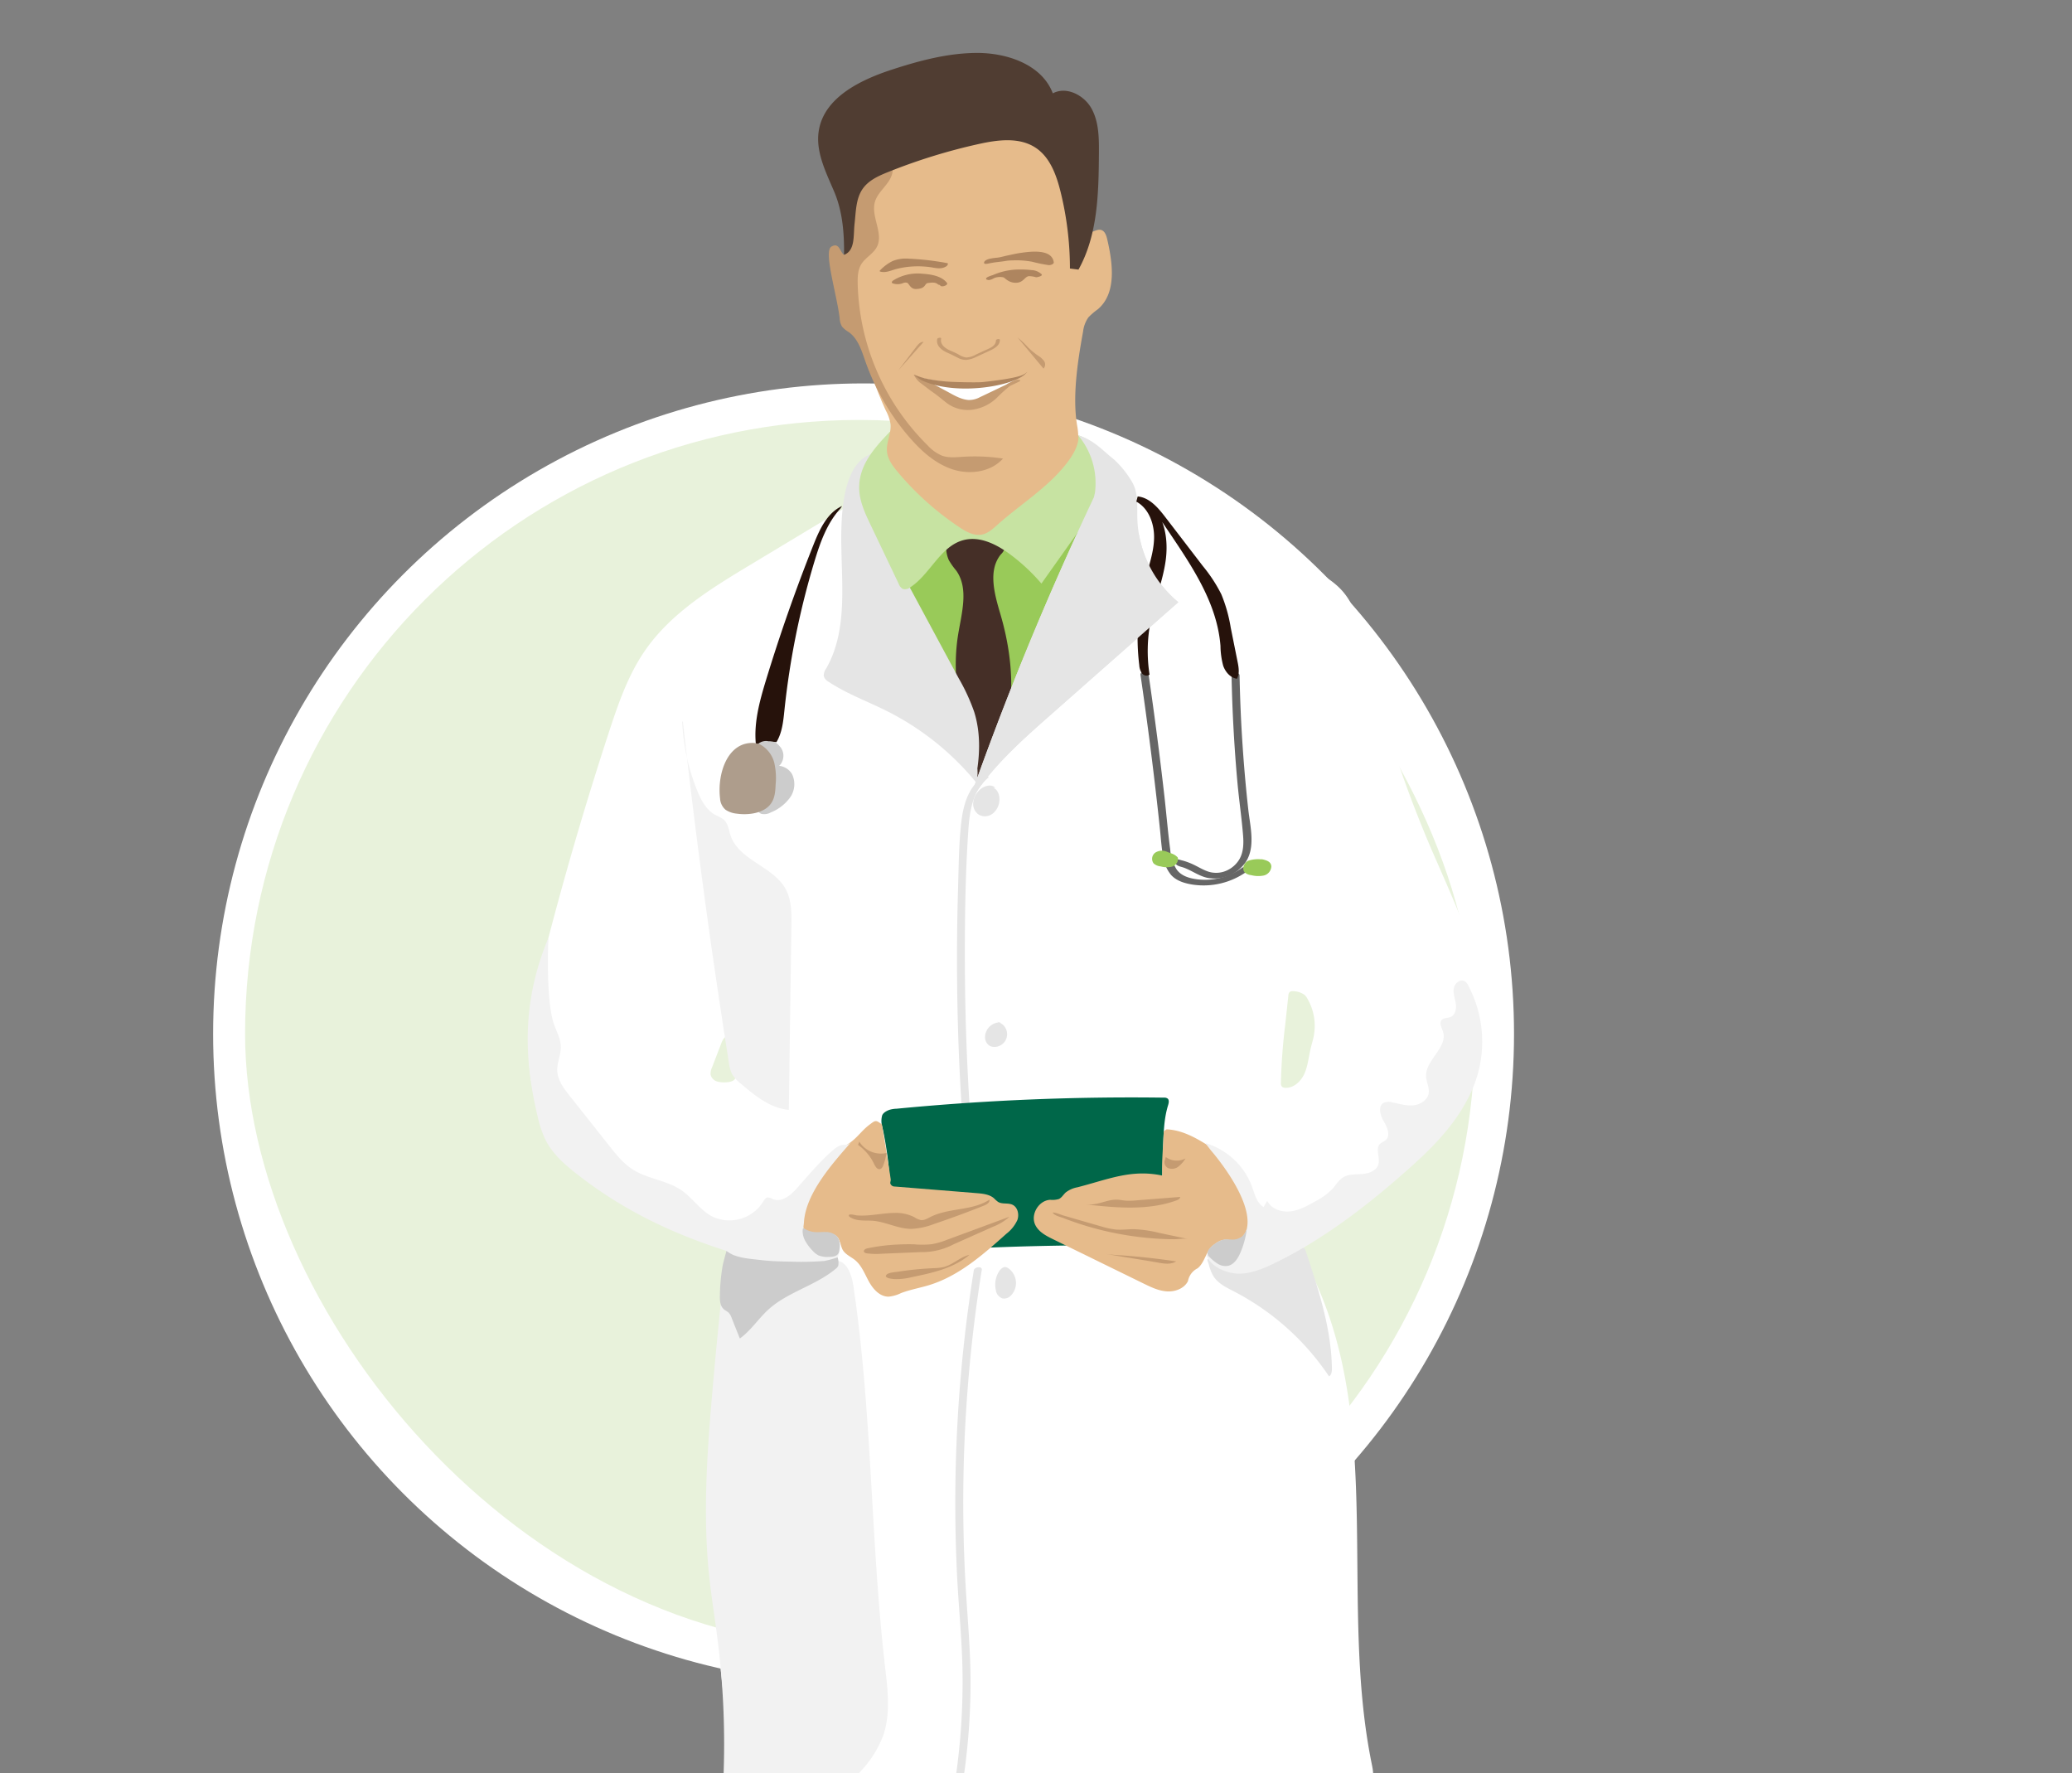 <svg xmlns="http://www.w3.org/2000/svg" xmlns:xlink="http://www.w3.org/1999/xlink" width="700" height="599" viewBox="0 0 700 599">
  <rect x="0" y="0" width="700" height="599" fill="#808080" stroke="none"/>
  <defs>
    <clipPath id="clip-path">
      <rect id="Maske" width="415.508" height="414.735" rx="207.367" fill="#c7e3a2"/>
    </clipPath>
    <clipPath id="clip-neo-angin-illu-arzt">
      <rect width="700" height="599"/>
    </clipPath>
  </defs>
  <g id="neo-angin-illu-arzt" clip-path="url(#clip-neo-angin-illu-arzt)">
    <g id="Arzt_Grafik" data-name="Arzt Grafik" transform="translate(16 -123.807)">
      <g id="Bild_im_Kreis" data-name="Bild im Kreis" transform="translate(56 253.327)">
        <circle id="Ellipse_159" data-name="Ellipse 159" cx="219.747" cy="219.747" r="219.747" transform="translate(0 0)" fill="#fff"/>
        <g id="Gruppe_maskieren_187" data-name="Gruppe maskieren 187" transform="translate(10.797 12.34)" clip-path="url(#clip-path)">
          <rect id="Rechteck_2811" data-name="Rechteck 2811" width="536.843" height="550.727" transform="translate(-49.603 -94.328)" fill="#e8f2db"/>
          <path id="Rechteck_2811_-_Kontur" data-name="Rechteck 2811 - Kontur" d="M1.543,1.543V549.184H535.3V1.543H1.543M0,0H536.843V550.727H0Z" transform="translate(-49.603 -94.328)" fill="#707070"/>
        </g>
      </g>
      <g id="Gruppe_8882" data-name="Gruppe 8882" transform="translate(162.29 141.689)">
        <g id="nasic-Wann-mit-Schnupfen-zum-Arzt-grafik">
          <path id="Pfad_8335" data-name="Pfad 8335" d="M424.379,246.139a409.228,409.228,0,0,1-22.94-69.561c-1.52-6.547-3.027-13.419-7.365-18.55-3.9-4.6-9.6-7.209-15.121-9.639q-22.135-9.723-44.673-18.524c-6.872-2.689-13.9-5.339-21.264-5.871-11.47-.831-22.577,3.533-33.787,6.1-18.082,4.143-30.072,3.468-47.9-1.663l-1.52-1.26q-17.984,10.814-35.957,21.641c-13.25,7.976-26.9,16.326-35.683,29.045-5.689,8.249-9,17.861-12.119,27.383q-12.081,36.866-21.743,74.459c-5.014,19.485-9.262,41.334.727,58.806,10.106,17.693,31.462,25.07,51.168,30.293,4.066,1.078,8.638,2.533,10.392,6.352.987,2.167.819,4.677.611,7.054-1.676,19.044-4.793,37.957-6.144,57.026-2.792,39.555,2.04,79.2,6.872,118.547a6.531,6.531,0,0,0,1.393,3.936c1.208,1.221,3.117,1.3,4.819,1.3q101.264.175,202.541-.675c2.52-.026,5.482-.273,6.82-2.4,1.039-1.663.649-3.806.26-5.741-11.059-53.8,3.776-112.672-18.879-162.725-1.831-4.04-4.248-11.964-4.248-11.964s5.17-4.04,6.937-5.313c21.459-15.419,46.258-31.164,52.779-56.781,6.131-24.083-6.106-48.491-15.977-71.3ZM189.818,322.053l-1.091-.31c.208,1.247-1.481,1.818-2.741,1.883a9.208,9.208,0,0,1-3.378-.22,3.177,3.177,0,0,1-2.26-2.325,4.676,4.676,0,0,1,.455-2.351c1.052-2.754,2.117-5.521,3.172-8.275.415-1.1,1.117-2.4,2.3-2.377a2.672,2.672,0,0,1,1.988,1.47,14.571,14.571,0,0,1,1.559,12.509Zm194.368-14.315c-.3,1.625-.819,3.2-1.182,4.807-.649,2.767-.884,5.648-2.053,8.236s-3.624,4.884-6.456,4.742a1.606,1.606,0,0,1-1.182-.455,1.865,1.865,0,0,1-.285-1.221,192.887,192.887,0,0,1,1.442-19.537c.35-3.312.714-6.612,1.065-9.924a1.78,1.78,0,0,1,.494-1.26,1.567,1.567,0,0,1,.974-.247,6.958,6.958,0,0,1,4.053,1.286l.572.649c.26.455.532.909.767,1.377a18.086,18.086,0,0,1,1.767,11.559Z" transform="translate(-118.572 24.055)" fill="#fff"/>
          <path id="Pfad_8336" data-name="Pfad 8336" d="M217.16,155.026c11.315,17.381,14.562,38.789,20.225,58.883a3.748,3.748,0,0,0,1.26,2.244c1.548,1,3.377-.754,4.352-2.351,4.157-6.794,7.262-14.211,10.34-21.588q8.066-19.329,16.134-38.672a11.142,11.142,0,0,0,1.13-4.157c0-1.47,9.612-19.189,8.833-20.407-4.443-6.924-24.175,8.95-32.229,9.275l-14.679.584a8.48,8.48,0,0,0-3.78.74,8.582,8.582,0,0,0-2.792,2.987,154.891,154.891,0,0,0-8.221,13.786" transform="translate(-89.212 25.057)" fill="#99ca59"/>
          <path id="Pfad_8337" data-name="Pfad 8337" d="M231.174,137.049c3.364-1.728,7.69-2.442,13.276-.624,1.455.464,3.052,1.548,2.922,3.066a4.822,4.822,0,0,1-1.416,2.416c-4.468,5.494-2.1,13.575-.1,20.368,5.235,17.861,5.833,38.7-5.391,53.544-.507.662-1.156,1.377-1.988,1.364-1.2-.026-1.767-1.442-2.053-2.6-3.689-14.991-7.392-30.474-4.884-45.7,1.195-7.273,3.611-15.445-.637-21.473a24.617,24.617,0,0,1-2.507-3.533c-.61-1.312-1.182-3.663-.714-5.029.714-2.065,1.871-.442,3.182-1.6l.325-.221Z" transform="translate(-86.119 27.486)" fill="#452f27"/>
          <path id="Pfad_8338" data-name="Pfad 8338" d="M213.059,114.877c-3.624,2.012-5.157,6.625-4.728,10.755s2.442,7.9,4.4,11.548q14.3,26.54,28.591,53.064a65.721,65.721,0,0,1,5.157,11.207c2.13,6.768,2.012,14.094.767,21.083a19.917,19.917,0,0,1-.611-6.2,16.559,16.559,0,0,1,.623,9.1,92.852,92.852,0,0,0-30.15-24.188c-6.586-3.3-13.575-5.846-19.731-9.885a3.4,3.4,0,0,1-1.7-1.934,3.77,3.77,0,0,1,.766-2.533c8.391-14.614,4.43-32.813,5.262-49.648.429-8.807,2.273-20.849,10.782-23.174l.559.792Z" transform="translate(-95.659 21.118)" fill="#e5e5e5"/>
          <path id="Pfad_8339" data-name="Pfad 8339" d="M215.136,109.321c-5.222,5.443-10.236,11.12-10.275,18.654-.026,4.482,1.948,8.7,3.884,12.756q4.754,9.957,9.509,19.927a3.179,3.179,0,0,0,1.325,1.65,2.866,2.866,0,0,0,2.65-.611c6.742-4.495,10.093-13.887,17.951-15.9,5.482-1.4,11.12,1.455,15.666,4.819a64.687,64.687,0,0,1,10.587,9.886q9.236-13.016,18.472-26.045c2.871-4.04,5.884-8.716,4.875-13.575-.909-4.365-6.664-9.184-10.938-10.457s-7.119.611-11.587.546c-18.822-.286-33.774-9.13-51.258-2.143l-.87.48Z" transform="translate(-92.891 18.75)" fill="#c7e3a2"/>
          <g id="Gruppe_8596" data-name="Gruppe 8596" transform="translate(98.108)">
            <path id="Pfad_8340" data-name="Pfad 8340" d="M211.328,35.564a116.24,116.24,0,0,0,2.952,90.306,14.208,14.208,0,0,1,1.548,4.455c.338,3.1-1.47,6.118-1.208,9.223.22,2.676,1.934,4.962,3.663,7.027a98.537,98.537,0,0,0,20.835,18.655c2.26,1.506,4.875,2.974,7.547,2.468,1.975-.377,3.572-1.78,5.066-3.117,8.093-7.287,17.861-13.068,24.278-21.863,4.079-5.586,3.234-8.535,3.234-8.535a21.928,21.928,0,0,0-.387-3.429c-1.625-9.846.221-21.743,2.012-31.569a10.522,10.522,0,0,1,1.818-4.875,22.88,22.88,0,0,1,3.182-2.728c6.391-5.429,5.066-15.458,3.172-23.629-.3-1.273-.779-2.767-2.026-3.144-1.325-.4-2.65.714-4.024.805-3.377.221-4.053-4.612-4.079-7.989-.117-14.237-12.289-26.487-26.123-29.79-13.85-3.3-28.6.949-40.8,8.275" transform="translate(-191.374 -4.996)" fill="#e6bb8b"/>
            <path id="Pfad_8341" data-name="Pfad 8341" d="M210.153,44.5c-4.663,1.315-6.443,7.015-6.482,11.86s.792,10.029-1.559,14.263c-1.429-.922-1.559-4.365-4.287-2.767S199.7,84,200.632,92.078a5.9,5.9,0,0,0,.831,2.832,9.1,9.1,0,0,0,2.26,1.818c3.144,2.273,4.338,6.3,5.624,9.964a78.97,78.97,0,0,0,14.9,25.629c4.014,4.625,8.768,8.9,14.588,10.782s12.9.909,16.965-3.663a63.181,63.181,0,0,0-13.562-.6c-2.351.155-4.78.416-7-.364a13.911,13.911,0,0,1-4.845-3.442,79.573,79.573,0,0,1-23.677-54.727c-.039-2.235.039-4.6,1.208-6.508,1.377-2.244,4.04-3.494,5.262-5.833,2.39-4.6-2.078-10.249-.649-15.238,1.039-3.6,4.923-5.871,5.833-9.509.987-3.946-2.78-8.3-6.833-7.846s-6.742,5.624-4.755,9.171" transform="translate(-193.356 -2.419)" fill="#c59b71"/>
            <path id="Pfad_8342" data-name="Pfad 8342" d="M282.144,83.186c6.547-11.743,6.809-25.85,6.9-39.295.039-5.184,0-10.626-2.52-15.146s-8.5-7.56-13.055-5.092C269.8,13.923,257.983,9.909,247.591,10c-9.769.077-19.355,2.65-28.643,5.689-10.678,3.494-22.694,9.417-24.528,20.5-1.182,7.132,2.39,14.068,5.209,20.719S203.034,71,202.941,78.2c3.832-1.442,3.1-6.482,3.559-10.548s.416-8.456,2.767-11.8c2-2.832,5.339-4.338,8.56-5.624a195.625,195.625,0,0,1,30.633-9.469c6.443-1.429,13.7-2.377,19.2,1.26,4.858,3.209,7.015,9.184,8.418,14.835a108.648,108.648,0,0,1,3.182,25.967" transform="translate(-194.188 -9.998)" fill="#503d32"/>
          </g>
          <path id="Pfad_8343" data-name="Pfad 8343" d="M276.127,128.829a25.126,25.126,0,0,0-5.676-19.394c5.17,1.507,7.9,4.767,12.262,8.288a32.786,32.786,0,0,1,6.131,7.781c1.988,3.65,1.481,8.066,1.611,12.225a38.186,38.186,0,0,0,13.834,28.059q-21.628,19.1-43.27,38.178c-10.5,9.262-21.174,18.744-28.111,30.9a1074.457,1074.457,0,0,1,42.866-104.5l.351-1.533Z" transform="translate(-84.503 19.736)" fill="#e5e5e5"/>
          <path id="Pfad_8344" data-name="Pfad 8344" d="M159.043,183.77q6.43,57.851,15.562,115.351a11.753,11.753,0,0,0,1.065,3.845,12.143,12.143,0,0,0,2.962,3.25c4.767,4.066,9.976,8.326,16.225,8.833q.429-31.2.857-62.378c.052-4.143.065-8.5-1.9-12.133-4.17-7.729-15.785-9.755-18.615-18.069-.649-1.883-.831-4.092-2.325-5.43a14.277,14.277,0,0,0-2.857-1.6c-3.039-1.637-4.755-4.923-6.066-8.106a69.874,69.874,0,0,1-5.107-23.265" transform="translate(-106.647 41.96)" fill="#f2f2f2"/>
          <path id="Pfad_8345" data-name="Pfad 8345" d="M172.09,320.984q-2.825,24.629-4.962,49.336c-1.766,20.433-3.172,41.009-1.052,61.4.714,6.924,1.845,13.809,2.728,20.719a280.557,280.557,0,0,1,2.2,45.387c-.091,2.416.31,5.559,2.676,6.092a5.932,5.932,0,0,0,3.468-.779c10.782-4.612,23.213-1.039,34.866-2.364a6.647,6.647,0,0,0,5.209-2.78,35.643,35.643,0,0,0,7.66-12.094c2.585-7.417,1.533-15.552.624-23.356-4.923-42.789-4.325-86.137-10.717-128.731-.559-3.728-2.244-8.418-6.028-8.366a9.655,9.655,0,0,0-2.922.727c-11.457,3.91-23.785-1.506-34.657-6.82" transform="translate(-104.805 82.501)" fill="#f2f2f2"/>
          <path id="Pfad_8346" data-name="Pfad 8346" d="M236.209,326.859a497.564,497.564,0,0,0-6.144,68.184q-.351,17.127.464,34.242c.546,11.34,1.753,22.655,1.883,34.021a226.052,226.052,0,0,1-2.884,38.49c-.221,1.377,2.507,1.065,2.7-.182a224,224,0,0,0,2.884-34c.1-11.38-.987-22.671-1.65-34.008a495.544,495.544,0,0,1,.806-68.458q1.559-19.31,4.637-38.477c.221-1.377-2.507-1.066-2.7.182h0Z" transform="translate(-85.516 84.421)" fill="#e5e5e5"/>
          <path id="Pfad_8347" data-name="Pfad 8347" d="M244.28,325.917c-.87-.6-2.026.221-2.611,1.091a8.418,8.418,0,0,0-1.221,6.508,3.5,3.5,0,0,0,2.235,2.819,3.233,3.233,0,0,0,2.78-.9,6.077,6.077,0,0,0-1-9.431" transform="translate(-82.312 84.401)" fill="#e5e5e5"/>
          <path id="Pfad_8348" data-name="Pfad 8348" d="M243.479,262.2a5.085,5.085,0,0,0-5.884,5,3.44,3.44,0,0,0,1.559,2.845,3.238,3.238,0,0,0,1.741.387,4.29,4.29,0,0,0,.624-8.511" transform="translate(-83.107 65.332)" fill="#e5e5e5"/>
          <path id="Pfad_8349" data-name="Pfad 8349" d="M242.035,201.273c-1.6-1.548-4.365-.494-5.8,1.182a6.631,6.631,0,0,0-1.728,4.066,4.387,4.387,0,0,0,1.934,3.845,4.282,4.282,0,0,0,4.612-.337,6.143,6.143,0,0,0,2.3-4.183c.221-1.793-.4-3.9-2.065-4.6" transform="translate(-84.028 46.968)" fill="#e5e5e5"/>
          <path id="Pfad_8350" data-name="Pfad 8350" d="M238.407,198.787c-4.455,3.572-5.988,9.208-6.625,14.653-.857,7.209-.884,14.574-1.1,21.836q-.721,23.48-.065,46.972.37,13.328,1.208,26.655c.026.507,2.715.039,2.663-.714q-1.442-23.207-1.52-46.491c-.052-15.185.143-30.449,1.182-45.6.429-6.248,1.494-13.315,6.69-17.487.494-.387-.429-.464-.637-.464a3.135,3.135,0,0,0-1.78.649h0Z" transform="translate(-85.285 46.259)" fill="#e5e5e5"/>
          <path id="Pfad_8351" data-name="Pfad 8351" d="M207.149,127.82c-5.029,2.312-7.573,7.872-9.626,13.016q-8.963,22.505-16.042,45.7c-2.26,7.428-4.4,15.185-3.312,22.889a11.29,11.29,0,0,1,6.82-1.857c1.948-3.221,2.312-7.119,2.7-10.86a271.557,271.557,0,0,1,10.158-50.246c1.934-6.365,4.222-12.873,8.729-17.77" transform="translate(-100.959 25.231)" fill="#26120b"/>
          <path id="Pfad_8352" data-name="Pfad 8352" d="M183.108,195.93c2.377-1.377,5.716-.091,7.027,2.338a7.782,7.782,0,0,1-.714,7.833,14.79,14.79,0,0,1-6.443,5,4.6,4.6,0,0,1-3.209.52c-1.065-.337-1.806-1.715-1.13-2.585" transform="translate(-100.808 45.428)" fill="#ccc"/>
          <path id="Pfad_8353" data-name="Pfad 8353" d="M182.7,189c1.845.221,1.962.247,3.416,1.831a4.766,4.766,0,0,1,.169,5.949,5.151,5.151,0,0,1-5.833,1.507,2.929,2.929,0,0,1-1.429-1.091,4.042,4.042,0,0,1-.464-1.793c-.117-1.078-.22-2.156-.337-3.234-.1-1.013-.143-1.934.741-2.468a4.078,4.078,0,0,1,3.221-.7h.532Z" transform="translate(-100.872 43.508)" fill="#ccc"/>
          <path id="Pfad_8354" data-name="Pfad 8354" d="M182.061,189.832a9.884,9.884,0,0,1,4.952,6.2,23.164,23.164,0,0,1,.48,7.505c-.1,2.4-.273,4.952-2,6.91-2.364,2.689-7.067,3.442-11.107,2.871a8.18,8.18,0,0,1-3.819-1.325,5.421,5.421,0,0,1-1.845-3.819c-1.026-8.4,2.585-19.5,11.808-18.706l1.52.364Z" transform="translate(-103.748 43.653)" fill="#ae9d8c"/>
          <g id="Gruppe_8597" data-name="Gruppe 8597" transform="translate(205.602 149.808)">
            <path id="Pfad_8355" data-name="Pfad 8355" d="M278.034,172.078q3.039,20.751,5.416,41.581c.4,3.468.779,6.95,1.143,10.418.325,3.052.507,6.17,1.052,9.2a12.6,12.6,0,0,0,2.754,6.378c1.883,2.027,4.6,2.793,7.262,3.221A25.07,25.07,0,0,0,314,238.418c.455-.325.675-.935.155-1.325a1.819,1.819,0,0,0-1.91.169,21.268,21.268,0,0,1-15.289,3.791c-2.546-.35-5.144-1.117-6.716-3.286a14.474,14.474,0,0,1-2.167-6.7c-.819-6.17-1.315-12.392-2.026-18.576q-1.11-9.742-2.377-19.459-1.4-10.853-2.987-21.681c-.169-1.169-2.845-.52-2.663.714h0Z" transform="translate(-276.618 -111.744)" fill="#666"/>
            <path id="Pfad_8356" data-name="Pfad 8356" d="M306.1,172.309q.371,18.063,2,36.087c.545,5.949,1.429,11.86,1.9,17.81.208,2.65.13,5.469-1.182,7.833a9.484,9.484,0,0,1-4.495,4,8.678,8.678,0,0,1-6.654.091c-1.364-.52-2.637-1.273-3.946-1.923a22.143,22.143,0,0,0-2.04-.909,19.968,19.968,0,0,0-2.338-.754c-.844-.195-2.338-.844-2.325.429.013,1.393,1.753,1.625,2.754,1.961,2.78.949,5.157,2.832,8.054,3.482a12.827,12.827,0,0,0,12.9-5.066c3.586-5.144,1.663-12.211,1.026-17.951q-1.169-10.5-1.883-21.046c-.559-8.08-.9-16.172-1.065-24.265-.026-1.377-2.715-.949-2.7.221h0Z" transform="translate(-273.926 -111.598)" fill="#666"/>
            <path id="Pfad_8357" data-name="Pfad 8357" d="M289.681,219.708c.464,1.247-.559,2.65-1.806,3.1a7.637,7.637,0,0,1-3.936-.052,4.154,4.154,0,0,1-2.377-1.013,2.575,2.575,0,0,1,.584-3.651,4.173,4.173,0,0,1,3.988-.247c1.286.532,2.182.624,3.222,1.547l.338.31Z" transform="translate(-275.716 -97.775)" fill="#99ca59"/>
            <path id="Pfad_8358" data-name="Pfad 8358" d="M311.023,219.668c1.948.4,3.1.961,3.209,2.4a3.292,3.292,0,0,1-2.546,3.1,9.392,9.392,0,0,1-4.287-.13,3.9,3.9,0,0,1-2.1-.857c-1.234-1.234-.2-3.676,1.494-4.118a10.833,10.833,0,0,1,3.791-.377h.442Z" transform="translate(-268.623 -97.112)" fill="#99ca59"/>
            <path id="Pfad_8359" data-name="Pfad 8359" d="M276.94,127.086c4.222,2.286,6.1,7.505,6,12.314s-1.793,9.417-3.027,14.055a76.222,76.222,0,0,0-1.974,28.877,5.293,5.293,0,0,0,.9,2.741,1.9,1.9,0,0,0,2.572.464,52.246,52.246,0,0,1,.375-18.138c1.351-6.809,4.053-13.328,5.04-20.2s-.091-14.6-5.131-19.368c9.587,15.289,22.265,30.007,23.677,48a27.139,27.139,0,0,0,.909,6.664c.727,2.117,2.416,4.1,4.65,4.43.961-1.728.6-3.869.208-5.8-.767-3.845-1.547-7.677-2.312-11.522a50.508,50.508,0,0,0-3.172-11.223,50.737,50.737,0,0,0-6.223-9.509q-6.332-8.261-12.678-16.524c-2.442-3.182-5.352-6.638-9.353-7.015" transform="translate(-276.94 -125.326)" fill="#26120b"/>
          </g>
          <path id="Pfad_8360" data-name="Pfad 8360" d="M291.04,135.37H269.854c-13.809,30.177-25.837,60.183-36.944,91.762,6.937-12.159,17.615-21.654,28.111-30.9q21.628-19.1,43.27-38.178a38.283,38.283,0,0,1-13.251-22.68Z" transform="translate(-84.503 27.488)" fill="#e5e5e5"/>
          <path id="Pfad_8361" data-name="Pfad 8361" d="M210.9,287.689a7.08,7.08,0,0,0,.091,4.024,125.7,125.7,0,0,1,1.741,42.685q44.367-3.469,88.956-2.689a3.341,3.341,0,0,0,2.689-.766,3.3,3.3,0,0,0,.532-2.053q.464-15.354.922-30.718c.143-4.677.286-9.431,1.663-13.912.232-.767.455-1.753-.169-2.273a1.906,1.906,0,0,0-1.26-.3,825.082,825.082,0,0,0-90.3,3.741,8.931,8.931,0,0,0-2.312.351s-2.053.624-2.546,1.9Z" transform="translate(-91.163 71.215)" fill="#006749"/>
          <path id="Pfad_8362" data-name="Pfad 8362" d="M217.284,288.887c-2.157-1.6-2.157-1.429-4.313.182s-3.741,3.869-5.859,5.534c-1.416,1.117-3.052,1.934-4.495,3.027-3.494,2.637-5.638,6.654-7.664,10.535l-4.363,8.336c-1.156,2.208-2.3,4.937-.961,7.041,2.611,4.1,10.7.286,13.172,4.482.572.974.649,2.167,1.195,3.172.884,1.625,2.767,2.351,4.2,3.521,2.26,1.845,3.3,4.742,4.715,7.3s3.7,5.079,6.612,5.054a11.907,11.907,0,0,0,4.2-1.2c3.1-1.182,6.391-1.741,9.561-2.715,10.054-3.1,18.225-10.327,26.058-17.341a12.34,12.34,0,0,0,3.7-4.625c.676-1.871.13-4.352-1.688-5.184-1.52-.689-3.442-.077-4.858-.961a11.343,11.343,0,0,1-1.327-1.178c-1.533-1.351-3.741-1.585-5.781-1.753q-13.912-1.13-27.812-2.244a1.465,1.465,0,0,1-1.325-.767c-.364-.464.091-1.091,0-1.688-.961-6.521-2.974-18.511-2.974-18.511Z" transform="translate(-97.625 73.057)" fill="#e6bb8b"/>
          <path id="Pfad_8363" data-name="Pfad 8363" d="M295.162,289.917c5.781.26,10.963,3.469,15.8,6.638,4.024,2.637,8.2,5.494,10.457,9.756,2.286,4.313,2.3,9.431,2.244,14.3a7.938,7.938,0,0,1-1,4.625c-2.429,3.416-8.261,1.286-11.652,3.754-2.6,1.9-2.884,5.9-5.416,7.885a6,6,0,0,0-3.234,4.326c-1.261,2.494-4.325,3.637-7.119,3.456s-5.378-1.429-7.9-2.663q-15.257-7.463-30.526-14.938c-2.377-1.156-4.91-2.481-6.053-4.875-1.676-3.507,1.182-8.275,5.066-8.456a7.539,7.539,0,0,0,2.923-.273c.949-.442,1.494-1.441,2.26-2.167a9.016,9.016,0,0,1,4.024-1.793c10.368-2.663,18.147-6.183,28.617-3.962-.155-5.794.351-9.769.52-14.978l.987-.662Z" transform="translate(-79.311 73.69)" fill="#e6bb8b"/>
          <path id="Pfad_8364" data-name="Pfad 8364" d="M125.673,240.069c-7.612,18.29-9.327,36.918-3.65,60.443a35.477,35.477,0,0,0,2.728,8.028c2.273,4.39,6,7.833,9.886,10.886,20.148,15.939,41.256,24.24,66.106,30.8,5.222,1.377,18.082,2.767,21.863-1.078,1.611-1.625,2.235-6.339.649-7.989-2.611-2.741-8.7-.338-10.678-2.13-1.143-1.039-.689-1.247-.6-2.792.611-9.9,9.664-19.9,16.185-27.37-1.883,2.167-2.637.117-5.586,2.351-3.91,2.975-10.132,10.249-12.626,13.12-2.221,2.559-5.443,5.378-8.548,4.014a3.277,3.277,0,0,0-1.715-.532c-.727.117-1.156.857-1.533,1.507a13.441,13.441,0,0,1-17.5,4.754c-3.845-2.157-6.352-6.106-9.976-8.625-5-3.468-11.613-3.869-16.705-7.184-3.066-1.988-5.378-4.9-7.651-7.755q-6.742-8.511-13.484-17.017c-1.988-2.507-4.053-5.235-4.2-8.418-.13-2.78,1.26-5.443,1.2-8.223-.065-2.494-1.273-4.78-2.156-7.119-3.1-8.21-2.012-29.669-2.012-29.669Z" transform="translate(-118.663 58.795)" fill="#f2f2f2"/>
          <g id="Gruppe_8599" data-name="Gruppe 8599" transform="translate(118.896 67.122)">
            <g id="Gruppe_8598" data-name="Gruppe 8598">
              <path id="Pfad_8365" data-name="Pfad 8365" d="M237.353,65.462c0,.507,1.039.31,1.351.247,3.053-.637,3.442-.464,6.508-.987,1-.091,1.377-.091,2.39-.117a29.372,29.372,0,0,1,5.936.464,50.021,50.021,0,0,0,5.676,1.156c.48.039,1.766-.286,1.676-.974-.624-4.663-8.066-3.586-11.015-3.182-1.688.232-2.741.52-5.17,1.013-3.586.935-2.468.415-5.443.987,0,0-1.923.416-1.923,1.377Z" transform="translate(-202.075 -61.668)" fill="#ae855f"/>
              <path id="Pfad_8366" data-name="Pfad 8366" d="M228.157,66.512c1.625.273,3.172.494,4.625-.481.309-.208.714-.935.26-1.026a92.919,92.919,0,0,0-13-1.507,12.02,12.02,0,0,0-5.456.792,14.926,14.926,0,0,0-4.287,3.182c-.182.169-.117.31.1.387,1.793.532,3.65-.4,5.365-.857a29.236,29.236,0,0,1,6.093-.9,30.11,30.11,0,0,1,6.3.4Z" transform="translate(-210.195 -61.121)" fill="#ae855f"/>
              <path id="Pfad_8367" data-name="Pfad 8367" d="M223.456,67.4a15.63,15.63,0,0,0-9.652,2.3c-.309.208-.727.675-.208.949a4.947,4.947,0,0,0,3.533-.052,2.057,2.057,0,0,1,1.3-.143c.741.117,1.1,2.167,3.066,2.13,3.611-.091,2.728-1.9,4.143-2.04,1.1-.117,2.4-.351,3.3.464a.843.843,0,0,0,.559.169c.077.091.169.155.247.26.507.649,2.819-.182,2.221-.935-1.883-2.429-5.664-2.91-8.521-3.1Z" transform="translate(-209.248 -59.958)" fill="#ae855f"/>
              <path id="Pfad_8368" data-name="Pfad 8368" d="M253.095,66.5a34.76,34.76,0,0,0-5.066-.155,22.382,22.382,0,0,0-7.9,1.871,11.535,11.535,0,0,0-1.507.546c-.286.13-.987.455-.676.857a.522.522,0,0,0,.387.169c.429.247,1.286-.065,1.676-.26a8.144,8.144,0,0,1,.792-.387,5.478,5.478,0,0,1,2.792-.195c.637.052,1.637,1.857,4.313,1.857s2.962-2.167,4.533-2.235a9.216,9.216,0,0,1,2.286.364c.325.039,2.481-.377,1.871-1.039a5.322,5.322,0,0,0-3.507-1.377Z" transform="translate(-201.916 -60.287)" fill="#ae855f"/>
            </g>
            <path id="Pfad_8369" data-name="Pfad 8369" d="M225.176,84.542c-.464,2.3,1.611,3.78,3.456,4.585,1.156.507,2.244,1.052,3.364,1.625a5.8,5.8,0,0,0,3,.792,9.035,9.035,0,0,0,3.351-1.013c1.429-.649,2.857-1.3,4.273-1.962,1.559-.714,3.7-1.728,3.728-3.728,0-.584-1.325-.325-1.338.155-.026,1.91-2.2,2.637-3.637,3.3-1.013.464-2.012.922-3.027,1.393a7.33,7.33,0,0,1-3.364,1.052,6.629,6.629,0,0,1-2.637-1.052,26.135,26.135,0,0,0-2.52-1.182c-1.676-.714-3.767-1.975-3.327-4.131.1-.532-1.234-.338-1.338.155h0Z" transform="translate(-205.732 -54.977)" fill="#c59b71"/>
            <path id="Pfad_8370" data-name="Pfad 8370" d="M223.58,85.153c-.974-.143-1.78.727-2.377,1.52-2.065,2.7-4.131,5.416-6.183,8.119" transform="translate(-208.748 -54.653)" fill="#c59b71"/>
            <path id="Pfad_8371" data-name="Pfad 8371" d="M246.03,83.96a32.507,32.507,0,0,1,3.637,3.442,25.894,25.894,0,0,0,3.261,2.7,6.927,6.927,0,0,1,2.078,1.845,2.027,2.027,0,0,1-.182,2.559" transform="translate(-199.476 -55.005)" fill="#c59b71"/>
            <path id="Pfad_8372" data-name="Pfad 8372" d="M220.919,95.815a16.2,16.2,0,0,1,4.91,1.923c2.1,1.273,3.962,2.949,6.093,4.183s4.715,2.012,7.067,1.286a11.585,11.585,0,0,0,2.663-1.325c4.469-2.689,9.285-5.378,13.757-8.066-.637.143-1.741.779-2.365.909-11.315,2.338-20.8,2.52-32.294-.1L220.9,95.8Z" transform="translate(-207.035 -52.062)" fill="#fff"/>
            <path id="Pfad_8373" data-name="Pfad 8373" d="M253.756,95.467a12.575,12.575,0,0,0-3.494,1.6q-2.416,1.149-4.819,2.3c-1.325.624-2.637,1.273-3.962,1.883a7.841,7.841,0,0,1-3.869.987c-2.7-.182-5.184-1.753-7.505-3-2.546-1.364-5.107-2.741-7.651-4.1-.455-.247-3.791-1.7-3.391-1.494a8.629,8.629,0,0,0,1.91,2.572c1.169.819,3,2.325,4.625,3.456,1.585,1.1,3.027,2.351,4.547,3.533a11.878,11.878,0,0,0,8.885,2.286,14.851,14.851,0,0,0,8.041-3.936,53,53,0,0,1,4.433-4.027c1.026-.494,2.053-.974,3.079-1.47,1.2-.572-.195-.779-.805-.6Z" transform="translate(-207.553 -52.118)" fill="#c59b71"/>
            <path id="Pfad_8374" data-name="Pfad 8374" d="M257.365,92.97a5.622,5.622,0,0,1-1.78,1.091c-2.962,1.247-12.029,2.167-13.107,2.3-1.9.208-8.434.026-9.976-.039a55.178,55.178,0,0,1-9.782-1.234,29.8,29.8,0,0,1-3.65-1.234,24.332,24.332,0,0,0,2.585,1.883c11.314,5.287,29.565,2.221,34.592-1.663a8.091,8.091,0,0,0,1.13-1.091Z" transform="translate(-207.551 -52.312)" fill="#ae855f"/>
          </g>
          <path id="Pfad_8375" data-name="Pfad 8375" d="M204.067,324.9a39.31,39.31,0,0,0,4.338-1.195,5.6,5.6,0,0,1,.208,2.871,2.791,2.791,0,0,1-.844.987c-6.809,5.7-16.147,7.781-22.72,13.743-3.4,3.1-5.936,7.119-9.664,9.807-.935-2.338-1.87-4.664-2.792-7a4.755,4.755,0,0,0-.949-1.676c-.48-.481-1.143-.754-1.663-1.2-1.315-1.13-1.4-3.1-1.338-4.819a63.852,63.852,0,0,1,.935-9.95c.247-1.26,1.286-4.937,1.286-4.937a12.743,12.743,0,0,0,2.244,1.338c3.027,1.208,6.482,1.4,9.742,1.78s6.742.455,10.119.507a100.5,100.5,0,0,0,11.107-.247Z" transform="translate(-103.724 83.154)" fill="#ccc"/>
          <path id="Pfad_8376" data-name="Pfad 8376" d="M190.9,319.64a14.688,14.688,0,0,0,2.468,3.4,7.2,7.2,0,0,0,2.221,1.793,8.088,8.088,0,0,0,3.391.481c1.221,0,2.7-.143,3.274-1.234a2.918,2.918,0,0,0,.26-.805c.377-1.806.286-3.91-1.039-5.17a5.416,5.416,0,0,0-3.6-1.208c-1.3-.039-2.585.143-3.869,0a7.66,7.66,0,0,1-2.987-.987c-.52-.3-.792-.494-.844.26a6.378,6.378,0,0,0,.1,1.65,7.726,7.726,0,0,0,.62,1.818Z" transform="translate(-97.288 81.391)" fill="#ccc"/>
          <path id="Pfad_8377" data-name="Pfad 8377" d="M297.475,330.367c1.572,2.468,4.378,3.806,6.989,5.157a86.551,86.551,0,0,1,32.047,28.656c.9-.545,1-1.793.974-2.845-.247-13.588-4.6-26.72-8.9-39.606a1.548,1.548,0,0,0-.7-1.026,1.488,1.488,0,0,0-1.247.195c-2.468,1.13-4.923,2.273-7.391,3.4-4.222,1.948-8.613,3.936-13.263,4.024a14.2,14.2,0,0,1-6.732-1.481,15.361,15.361,0,0,1-2.806-2.012c-.22-.182-.714-.546-.961-.155-.182.285.31,1.338.4,1.65a15,15,0,0,0,1.572,4.04Z" transform="translate(-65.803 82.874)" fill="#e5e5e5"/>
          <path id="Pfad_8378" data-name="Pfad 8378" d="M296.763,308.591c-.624-.819-1.247-1.636-1.883-2.455a24.032,24.032,0,0,1,15.8,14.756c.909,2.533,1.585,5.482,3.9,6.846.4-.7.819-1.4,1.221-2.1,1.338,2.715,4.728,3.9,7.742,3.572s5.741-1.845,8.378-3.339a22.378,22.378,0,0,0,5.846-4.2c1.208-1.338,2.13-3,3.663-3.946,1.91-1.169,4.3-.974,6.534-1.156s4.78-1.1,5.391-3.25c.662-2.312-1.143-5.3.6-6.964.532-.507,1.3-.727,1.857-1.221,1.753-1.533.532-4.378-.662-6.391s-2.012-5.131.039-6.235a4.182,4.182,0,0,1,2.819-.13c2.352.464,4.69,1.208,7.08,1s4.875-1.728,5.262-4.092c.3-1.871-.767-3.689-.884-5.571-.338-5.586,7.4-9.872,5.726-15.2-.416-1.325-1.364-2.857-.481-3.923.714-.844,2.065-.637,3.079-1.078,1.585-.689,1.988-2.792,1.715-4.508s-.961-3.416-.676-5.131,2.2-3.312,3.689-2.429a3.677,3.677,0,0,1,1.221,1.507,40.559,40.559,0,0,1,1.625,34.384c-4.261,10.132-11.367,18.017-19.5,25.422-14.341,13.055-30.461,25.707-47.946,34.112-3.689,1.766-7.6,3.377-11.678,3.364S297,348.03,295.321,344.3c1.052-2.624,3.144-5.131,5.936-5.508,1.416-.195,3.741.637,4.975-.091a6.21,6.21,0,0,0,2.78-4.157c1.715-10.106-12.236-25.941-12.236-25.941Z" transform="translate(-65.974 62.12)" fill="#f2f2f2"/>
          <path id="Pfad_8379" data-name="Pfad 8379" d="M306.567,323.89c-.844,1.975-2.156,4.078-4.273,4.482a4.984,4.984,0,0,1-3.364-.7,14.741,14.741,0,0,1-2.715-2.208,1.9,1.9,0,0,1-.754-1.26,3.013,3.013,0,0,1,.611-1.637,10.689,10.689,0,0,1,4.325-2.949c1.962-.559,3.728.338,5.56-.546a3.877,3.877,0,0,0,1.883-1.4,11.925,11.925,0,0,0,.649-1.2,5.674,5.674,0,0,0,.48-.922c-.337.026-.325,1.065-.364,1.325-.091.584-.208,1.156-.337,1.741a31.749,31.749,0,0,1-.987,3.456c-.221.611-.455,1.221-.714,1.832Z" transform="translate(-65.801 81.363)" fill="#ccc"/>
          <g id="Gruppe_8600" data-name="Gruppe 8600" transform="translate(108.462 367.751)">
            <path id="Pfad_8380" data-name="Pfad 8380" d="M224.348,314.136a6.529,6.529,0,0,0,2.1.949c1.156.169,2.244-.507,3.3-1.039,6.209-3.157,14.107-2.012,19.927-5.846.208.935-.857,1.6-1.741,1.961q-8.4,3.371-16.991,6.261a23.9,23.9,0,0,1-7.807,1.65c-4.508-.052-8.69-2.507-13.2-2.767-1.883-.1-3.858.091-5.689-.455-.415-.13-2.156-.727-2.089-1.338.077-.689,2.221-.052,2.689,0,4.3.364,8.548-.806,12.844-.831a13.539,13.539,0,0,1,6.654,1.455Z" transform="translate(-202.161 -288.586)" fill="#c59b71"/>
            <path id="Pfad_8381" data-name="Pfad 8381" d="M223.423,321.993a32.07,32.07,0,0,0,5.586-.077,26.322,26.322,0,0,0,5.3-1.548q10.483-3.858,20.953-7.729a17.493,17.493,0,0,1-5.6,3.4q-6.606,2.94-13.2,5.884a22.928,22.928,0,0,1-11.116,2.662l-13.094.546a24.805,24.805,0,0,1-5.2-.13c-1.507-.247-1.117-1.377.143-1.663a62.3,62.3,0,0,1,10.4-1.315c1.934-.1,3.869-.117,5.819-.065Z" transform="translate(-200.988 -287.258)" fill="#c59b71"/>
            <path id="Pfad_8382" data-name="Pfad 8382" d="M227.828,327.045a16.911,16.911,0,0,0,3.533-.377c3.117-.792,5.547-3.416,8.69-4.118-5.416,4.572-12.678,6.131-19.628,7.56a20.993,20.993,0,0,1-5.534.637c-.676-.039-3.663-.273-2.987-1.325.6-.935,3.066-1.026,3.988-1.169,1.883-.3,3.791-.545,5.689-.741,2.078-.208,4.157-.364,6.248-.455Z" transform="translate(-199.276 -284.295)" fill="#c59b71"/>
            <path id="Pfad_8383" data-name="Pfad 8383" d="M204.57,294.217a16.559,16.559,0,0,1,5.416,6.43c.416.884,1.091,1.975,2.027,1.741.584-.155.9-.767,1.1-1.338a20.3,20.3,0,0,0,1.065-4.1,8.656,8.656,0,0,1-9.208-3.845Z" transform="translate(-201.439 -293.101)" fill="#c59b71"/>
            <path id="Pfad_8384" data-name="Pfad 8384" d="M284.72,297.11a6.254,6.254,0,0,0,6.664.48,10.351,10.351,0,0,1-2.365,2.728,3.559,3.559,0,0,1-3.416.572,2.19,2.19,0,0,1-1.1-2.987l.208-.779Z" transform="translate(-177.629 -291.902)" fill="#c59b71"/>
            <path id="Pfad_8385" data-name="Pfad 8385" d="M267.234,309.879c2.442-.415,4.78-1.533,7.262-1.47,1.026.026,2.026.26,3.052.337a21.778,21.778,0,0,0,3.443-.091l14.9-1.169c0,.61-.662.961-1.234,1.169-9.769,3.546-20.512,2.481-30.838,1.351a11.153,11.153,0,0,0,3.429-.143Z" transform="translate(-183.942 -288.797)" fill="#c59b71"/>
            <path id="Pfad_8386" data-name="Pfad 8386" d="M271.316,316.148a27.05,27.05,0,0,0,5.248,1.143c1.988.155,4-.117,6-.117a40.218,40.218,0,0,1,8.326,1.182c3.339.714,6.677,1.416,10.016,2.13-1.364-.286-3.182.077-4.6.077-1.559,0-3.117-.052-4.677-.13-3.144-.155-6.287-.464-9.405-.909a105.974,105.974,0,0,1-18.369-4.3c-1.688-.559-3.364-1.156-5.029-1.806-1.039-.4-3.079-.819-3.663-1.871,1.1-.039,2.585.689,3.663,1q2.089.6,4.157,1.208c2.78.805,5.547,1.6,8.326,2.4Z" transform="translate(-186.308 -287.584)" fill="#c59b71"/>
            <path id="Pfad_8387" data-name="Pfad 8387" d="M274.045,322.771q9.373.662,18.654,2.052c-1.728,1.117-3.975.792-6,.429-5.494-.987-12-1.934-17.5-2.922A45.036,45.036,0,0,0,274.045,322.771Z" transform="translate(-182.114 -284.361)" fill="#c59b71"/>
          </g>
        </g>
      </g>
    </g>
  </g>
</svg>

